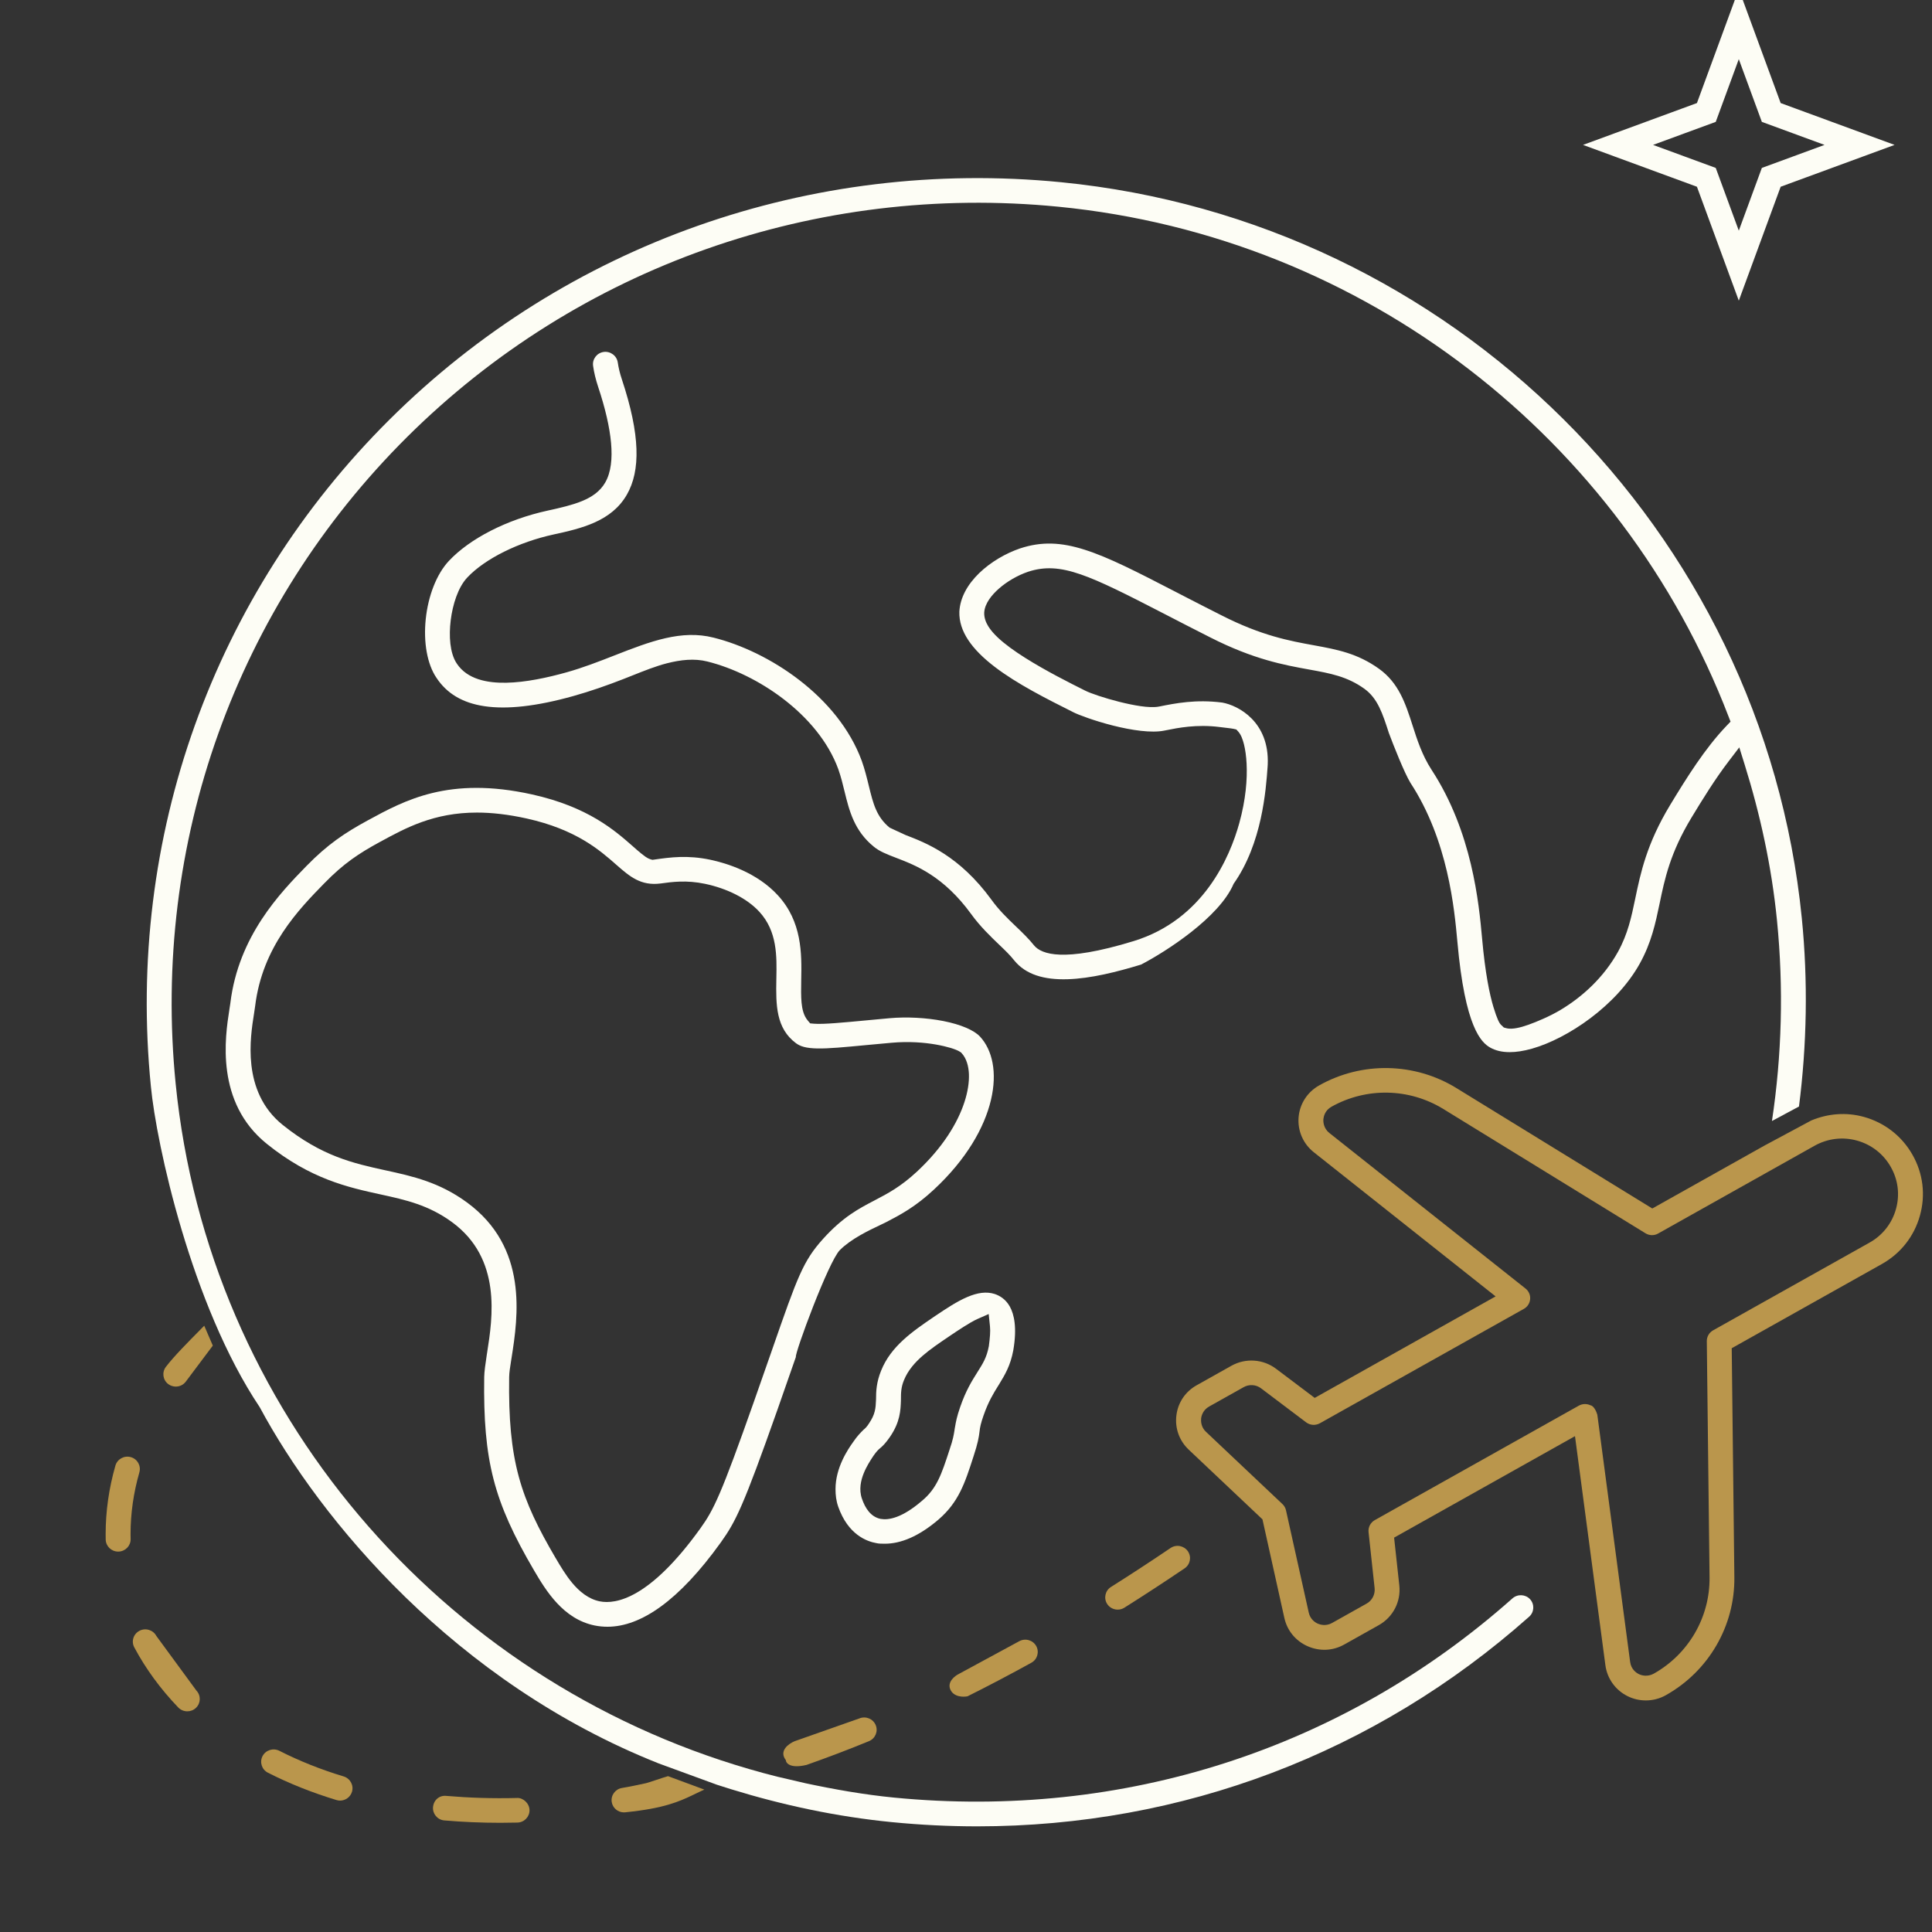 <svg width="80" height="80" viewBox="0 0 80 80" fill="none" xmlns="http://www.w3.org/2000/svg">
<rect x="0" y="0" width="80" height="80" fill="#333333" stroke="none"/>
<g clip-path="url(#clip0_2647_9732)">
<path d="M8.457 54.895C8.399 54.954 8.336 55.018 8.269 55.085L8.269 55.086C7.809 55.55 7.194 56.17 6.868 56.6C6.698 56.824 6.742 57.143 6.968 57.313C7.061 57.382 7.171 57.416 7.279 57.416C7.438 57.416 7.591 57.345 7.691 57.213L8.812 55.719L8.457 54.895Z" fill="#BA964C"/>
<path d="M27.661 73.547C27.6 73.56 27.336 73.649 27.137 73.715C26.966 73.773 26.807 73.825 26.753 73.837L26.748 73.838C26.423 73.908 26.087 73.981 25.755 74.036C25.474 74.082 25.285 74.345 25.331 74.621C25.371 74.867 25.587 75.047 25.838 75.047C25.874 75.047 25.897 75.045 25.915 75.042L25.924 75.04C27.493 74.88 28.124 74.6 28.714 74.316L28.787 74.281C28.91 74.221 29.034 74.161 29.165 74.103C28.781 73.959 28.188 73.739 27.661 73.547Z" fill="#BA964C"/>
<path d="M50.115 26.394C49.461 26.064 48.742 25.693 48.197 25.411C46.646 24.61 45.578 24.07 44.748 23.784C43.897 23.49 43.254 23.449 42.566 23.677C42.124 23.828 41.695 24.083 41.373 24.364C41.211 24.505 41.067 24.659 40.959 24.82C40.854 24.975 40.764 25.165 40.754 25.37C40.747 25.58 40.825 25.776 40.922 25.933C41.021 26.093 41.156 26.246 41.307 26.389C41.61 26.677 42.017 26.967 42.447 27.238C43.306 27.781 44.316 28.288 44.914 28.587L44.919 28.59L44.924 28.592L44.925 28.593C45.165 28.715 45.755 28.911 46.34 29.059C46.639 29.134 46.952 29.201 47.233 29.241C47.501 29.279 47.785 29.299 48.005 29.255C48.678 29.119 49.524 28.953 50.611 29.092C51.272 29.209 52.571 29.887 52.494 31.661L52.488 31.756C52.42 32.707 52.262 34.924 51.081 36.597C50.495 37.983 48.284 39.403 47.252 39.94C46.244 40.247 45.162 40.52 44.2 40.548C43.237 40.576 42.475 40.357 42.001 39.773C41.824 39.548 41.605 39.339 41.407 39.15C41.034 38.794 40.575 38.352 40.214 37.849C39.069 36.277 37.919 35.832 37.115 35.524C36.703 35.366 36.419 35.254 36.182 35.059L36.181 35.058C35.375 34.403 35.167 33.578 34.968 32.761C34.901 32.483 34.825 32.17 34.712 31.849C34.293 30.703 33.442 29.717 32.459 28.959C31.475 28.2 30.333 27.651 29.293 27.392C28.753 27.255 28.183 27.32 27.613 27.466C27.16 27.582 26.675 27.775 26.182 27.972C26.057 28.021 25.933 28.071 25.808 28.12C25.145 28.378 24.454 28.622 23.732 28.824C22.205 29.251 20.991 29.381 20.059 29.242C19.141 29.106 18.498 28.708 18.077 28.073C17.688 27.507 17.529 26.593 17.629 25.636C17.728 24.681 18.074 23.773 18.59 23.223C19.454 22.304 20.981 21.512 22.687 21.141C23.223 21.024 23.708 20.91 24.101 20.748C24.5 20.584 24.846 20.354 25.062 19.978C25.302 19.558 25.36 18.99 25.303 18.346C25.245 17.692 25.064 16.908 24.768 16.018C24.666 15.712 24.598 15.424 24.559 15.152C24.519 14.874 24.712 14.614 24.995 14.574C25.273 14.533 25.54 14.73 25.58 15.007C25.613 15.231 25.668 15.461 25.748 15.701C26.516 18.012 26.526 19.49 25.958 20.481C25.322 21.59 24.082 21.88 22.908 22.135C21.491 22.444 20.088 23.126 19.346 23.917C18.965 24.323 18.744 25.036 18.664 25.677C18.622 26.009 18.614 26.347 18.649 26.652C18.683 26.949 18.761 27.252 18.919 27.483C19.352 28.132 20.182 28.285 20.961 28.271C21.768 28.256 22.675 28.059 23.451 27.842C24.139 27.65 24.813 27.387 25.439 27.142C26.941 26.553 28.221 26.066 29.547 26.403C31.823 26.969 34.703 28.828 35.685 31.509C35.81 31.863 35.893 32.199 35.976 32.54C36.158 33.289 36.296 33.828 36.839 34.272L37.493 34.575C38.344 34.901 39.723 35.431 41.054 37.256C41.363 37.687 41.724 38.032 42.046 38.341L42.062 38.356C42.358 38.638 42.611 38.887 42.814 39.142C42.97 39.337 43.289 39.509 43.895 39.53C44.502 39.552 45.45 39.426 46.947 38.967C49.835 38.077 50.928 35.487 51.318 34.078C51.587 33.104 51.651 32.261 51.619 31.623C51.603 31.305 51.563 31.034 51.51 30.821C51.483 30.715 51.453 30.618 51.418 30.535C51.386 30.458 51.34 30.368 51.274 30.294L51.195 30.207L51.081 30.18C51.037 30.17 50.94 30.158 50.861 30.148C50.768 30.137 50.616 30.118 50.504 30.105L50.498 30.104C49.551 29.984 48.769 30.14 48.282 30.239L48.204 30.254C47.683 30.359 46.872 30.242 46.086 30.044C45.311 29.848 44.645 29.595 44.453 29.496C43.335 28.935 42.113 28.321 41.184 27.609C40.246 26.89 39.7 26.142 39.725 25.327C39.756 24.747 40.063 24.202 40.541 23.737C41.019 23.272 41.642 22.913 42.235 22.71C43.124 22.416 43.93 22.45 44.911 22.762C45.915 23.08 47.077 23.678 48.676 24.505L48.863 24.602L49.065 24.706C49.532 24.947 50.038 25.207 50.586 25.483C52.247 26.328 53.407 26.538 54.406 26.72C55.371 26.896 56.206 27.052 57.101 27.692C57.918 28.279 58.198 29.122 58.496 30.055C58.679 30.625 58.885 31.268 59.272 31.866C60.962 34.448 61.238 37.402 61.371 38.866C61.499 40.305 61.682 41.175 61.839 41.696C61.993 42.203 62.083 42.365 62.152 42.434L62.271 42.547L62.366 42.573C62.511 42.613 62.674 42.594 62.802 42.57C62.945 42.544 63.11 42.497 63.286 42.434C63.641 42.307 64.175 42.084 64.621 41.817C65.507 41.286 66.398 40.489 66.998 39.411C67.406 38.672 67.553 37.972 67.708 37.229C67.932 36.149 68.184 34.943 69.155 33.336C69.845 32.198 70.601 30.985 71.493 30.054L71.658 29.882L71.572 29.66C67.175 18.218 56.547 9.81 43.83 8.56C33.804 7.575 23.957 11.043 16.865 18.088C9.775 25.133 6.278 34.898 7.274 44.878C8.624 58.416 18.25 69.545 31.029 73.255C31.419 73.368 31.812 73.475 32.208 73.574L32.215 73.575L33.336 73.836L33.342 73.838C34.545 74.094 35.769 74.312 37.025 74.435C46.496 75.357 55.592 72.436 62.628 66.185C62.845 65.995 63.172 66.016 63.36 66.224C63.548 66.434 63.53 66.756 63.32 66.943C56.945 72.606 48.939 75.625 40.466 75.625C39.293 75.625 38.112 75.567 36.924 75.45C34.636 75.224 32.423 74.749 30.286 74.092C30.085 74.03 29.885 73.967 29.686 73.902L27.278 73.021C18.825 69.667 13.252 62.921 10.754 58.268C7.922 54.037 6.473 47.365 6.247 44.978C5.223 34.693 8.826 24.63 16.135 17.368C23.443 10.107 33.565 6.527 43.934 7.545C60.107 9.137 73.007 21.954 74.609 38.018C74.869 40.637 74.819 43.25 74.492 45.818L73.373 46.418C73.783 43.695 73.859 40.911 73.582 38.119C73.36 35.879 72.886 33.719 72.236 31.638L72.02 30.947L71.58 31.523C71.021 32.254 70.504 33.091 70.039 33.859C69.156 35.319 68.93 36.402 68.721 37.412C68.549 38.234 68.381 39.033 67.899 39.901C66.927 41.651 64.907 43.006 63.435 43.423C63.087 43.521 62.78 43.567 62.512 43.567C62.189 43.567 61.926 43.5 61.713 43.382C61.339 43.174 60.663 42.554 60.347 38.995C60.223 37.639 59.965 34.801 58.404 32.417C58.148 31.997 57.701 30.863 57.51 30.352C57.249 29.543 57.046 28.916 56.493 28.518C55.781 28.009 55.087 27.883 54.217 27.725C53.176 27.537 51.908 27.306 50.115 26.394Z" fill="#FDFDF5"/>
<path fill-rule="evenodd" clip-rule="evenodd" d="M54.624 44.944C56.397 43.947 58.577 43.991 60.309 45.056L68.418 50.041L73.059 47.438L75.001 46.396C75.694 46.107 76.448 46.047 77.175 46.247C78.037 46.485 78.752 47.042 79.191 47.815C79.631 48.588 79.741 49.481 79.499 50.34C79.261 51.193 78.702 51.904 77.923 52.341L71.707 55.827L71.816 65.304C71.841 67.324 70.753 69.2 68.978 70.195C68.723 70.339 68.437 70.411 68.149 70.411C67.89 70.411 67.63 70.352 67.395 70.234C66.893 69.986 66.55 69.507 66.476 68.954L65.217 59.468L57.727 63.67L57.943 65.656C58.013 66.322 57.681 66.964 57.094 67.293L55.664 68.095L55.663 68.095C55.195 68.36 54.644 68.386 54.145 68.166C53.65 67.947 53.301 67.523 53.183 66.998L52.276 62.913L49.224 60.029C48.831 59.657 48.646 59.141 48.712 58.607C48.778 58.075 49.084 57.62 49.556 57.358L50.987 56.555C51.574 56.225 52.301 56.273 52.839 56.678L54.439 57.884L61.93 53.681L54.401 47.711C53.96 47.361 53.727 46.823 53.772 46.267C53.815 45.714 54.134 45.218 54.624 44.944ZM59.764 45.92C58.35 45.052 56.577 45.017 55.133 45.828C54.862 45.979 54.811 46.231 54.799 46.338C54.788 46.467 54.811 46.725 55.042 46.911L63.168 53.355C63.303 53.461 63.374 53.625 63.36 53.792C63.347 53.959 63.251 54.113 63.102 54.196L54.654 58.934C54.472 59.034 54.248 59.02 54.084 58.896L52.218 57.488C52.012 57.331 51.726 57.309 51.496 57.44L50.07 58.24C49.815 58.381 49.752 58.616 49.737 58.726C49.725 58.835 49.724 59.089 49.938 59.29L49.94 59.291L53.102 62.279C53.177 62.349 53.229 62.44 53.25 62.538L54.192 66.772C54.254 67.055 54.462 67.187 54.574 67.235C54.669 67.274 54.904 67.346 55.158 67.204L56.586 66.403L56.588 66.402C56.819 66.273 56.947 66.019 56.92 65.76L56.669 63.442C56.648 63.241 56.748 63.045 56.928 62.944L65.376 58.205C65.454 58.161 65.543 58.139 65.632 58.139C65.71 58.139 65.79 58.157 65.862 58.192C65.918 58.197 66.052 58.283 66.142 58.583L67.501 68.819C67.54 69.122 67.754 69.267 67.856 69.319C67.975 69.379 68.218 69.442 68.474 69.305C69.92 68.494 70.808 66.964 70.789 65.313L70.675 55.536C70.672 55.352 70.772 55.178 70.936 55.086L77.417 51.452C77.955 51.15 78.343 50.657 78.508 50.064C78.674 49.471 78.597 48.848 78.289 48.313C77.985 47.78 77.49 47.394 76.895 47.229C76.305 47.066 75.679 47.14 75.139 47.442L68.659 51.078C68.497 51.17 68.297 51.167 68.135 51.067L59.764 45.92Z" fill="#BA964C"/>
<path fill-rule="evenodd" clip-rule="evenodd" d="M15.224 33.973C16.005 33.547 16.841 33.093 17.914 32.834C18.982 32.577 20.302 32.511 22.037 32.897C24.349 33.411 25.453 34.383 26.204 35.043L26.21 35.049C26.311 35.138 26.438 35.25 26.553 35.343C26.61 35.39 26.67 35.436 26.725 35.474C26.768 35.503 26.85 35.557 26.941 35.583L27.017 35.604L27.096 35.593C27.759 35.497 28.471 35.403 29.407 35.599C30.098 35.745 31.345 36.131 32.207 37.07C33.213 38.163 33.199 39.486 33.177 40.57C33.17 40.929 33.166 41.253 33.191 41.518C33.216 41.773 33.272 42.05 33.448 42.258L33.547 42.375L33.7 42.389C33.9 42.407 34.229 42.391 34.585 42.365C34.952 42.338 35.382 42.297 35.8 42.258L36.832 42.162C37.536 42.099 38.35 42.139 39.062 42.279C39.795 42.424 40.338 42.66 40.584 42.927C41.09 43.479 41.304 44.405 41.033 45.549C40.764 46.687 40.02 48.004 38.675 49.255C37.898 49.979 37.275 50.304 36.703 50.602C36.634 50.638 36.542 50.681 36.435 50.732C35.98 50.947 35.244 51.296 34.778 51.762C34.306 52.233 32.9 56.05 32.956 56.188L32.193 58.372C30.776 62.383 30.469 63.002 29.841 63.877C28.115 66.279 26.538 67.36 25.155 67.36C24.977 67.36 24.8 67.343 24.625 67.308C23.318 67.042 22.603 65.86 22.118 65.034C21.271 63.591 20.747 62.454 20.437 61.253C20.127 60.051 20.025 58.764 20.05 57.015C20.054 56.8 20.098 56.482 20.162 56.063L20.163 56.06L20.171 56.009C20.398 54.565 20.783 52.117 18.717 50.606C17.746 49.895 16.793 49.685 15.78 49.463C14.404 49.163 12.862 48.824 11.049 47.365C8.912 45.646 9.319 42.936 9.498 41.806L9.498 41.805L9.498 41.802L9.538 41.543L9.539 41.532C9.877 38.755 11.603 36.974 12.687 35.862C13.571 34.957 14.275 34.491 15.216 33.977L15.224 33.973ZM19.747 33.647C17.962 33.647 16.797 34.282 15.731 34.864L15.718 34.87L15.717 34.871C14.858 35.339 14.227 35.756 13.432 36.572L13.417 36.587C12.374 37.656 10.865 39.202 10.566 41.652L10.52 41.965L10.519 41.969L10.518 41.976C10.44 42.466 10.314 43.266 10.41 44.105C10.508 44.959 10.839 45.883 11.702 46.577C13.328 47.883 14.638 48.17 15.963 48.461L15.968 48.462L15.97 48.462C17.095 48.708 18.188 48.951 19.333 49.788C21.883 51.652 21.451 54.526 21.183 56.223L21.161 56.364C21.123 56.601 21.085 56.839 21.083 57.027C21.059 58.745 21.172 60.001 21.481 61.144C21.791 62.287 22.291 63.295 23.01 64.52L23.018 64.532C23.196 64.835 23.424 65.224 23.703 65.556C23.983 65.888 24.355 66.211 24.834 66.308C25.507 66.442 26.913 66.192 29.001 63.287C29.557 62.514 29.857 61.898 31.22 58.035L31.983 55.857L31.985 55.85C33.031 52.844 33.256 52.215 34.088 51.292C34.907 50.387 35.559 50.047 36.223 49.701L36.232 49.696C36.762 49.419 37.295 49.14 37.969 48.514C39.044 47.513 39.657 46.492 39.936 45.634C40.075 45.206 40.134 44.811 40.121 44.475C40.107 44.15 40.023 43.831 39.823 43.612L39.792 43.579L39.754 43.554C39.662 43.493 39.515 43.439 39.369 43.394C39.207 43.345 38.999 43.295 38.756 43.252C38.27 43.167 37.631 43.114 36.924 43.178L35.901 43.272L35.9 43.272C34.949 43.363 34.309 43.423 33.839 43.414C33.376 43.405 33.138 43.329 32.959 43.196C32.131 42.579 32.126 41.62 32.147 40.551L32.148 40.49C32.166 39.59 32.185 38.562 31.445 37.757L31.439 37.751L31.438 37.749C30.927 37.196 30.102 36.789 29.193 36.597C28.424 36.436 27.83 36.517 27.348 36.584C26.537 36.686 26.081 36.301 25.526 35.812L25.523 35.81C24.834 35.203 23.86 34.348 21.813 33.893C21.042 33.722 20.361 33.647 19.747 33.647Z" fill="#FDFDF5"/>
<path d="M5.415 60.336C5.142 60.259 4.855 60.419 4.779 60.687C4.51 61.625 4.375 62.577 4.375 63.519V63.52L4.377 63.749L4.377 63.751C4.384 64.025 4.61 64.248 4.893 64.248H4.906C5.191 64.241 5.414 64.007 5.409 63.73L5.409 63.727L5.406 63.525L5.406 63.52C5.406 62.669 5.529 61.81 5.771 60.967C5.848 60.695 5.691 60.413 5.417 60.337L5.415 60.336Z" fill="#BA964C"/>
<path d="M5.774 67.528C6.027 67.395 6.34 67.492 6.473 67.74L8.13 70C8.325 70.204 8.318 70.524 8.114 70.719C8.013 70.815 7.886 70.862 7.756 70.862C7.619 70.862 7.484 70.809 7.382 70.704C6.647 69.939 6.034 69.102 5.561 68.215C5.428 67.968 5.521 67.661 5.774 67.528Z" fill="#BA964C"/>
<path d="M10.87 72.719C10.999 72.47 11.307 72.367 11.568 72.497C12.392 72.917 13.288 73.274 14.232 73.559C14.506 73.644 14.656 73.931 14.574 74.197C14.506 74.415 14.302 74.559 14.081 74.559C14.032 74.559 13.982 74.551 13.928 74.535C12.924 74.23 11.971 73.85 11.094 73.404C10.84 73.275 10.742 72.968 10.87 72.719Z" fill="#BA964C"/>
<path d="M17.931 74.828C17.957 74.535 18.193 74.333 18.482 74.364L18.49 74.365L18.491 74.365C19.417 74.444 20.385 74.476 21.396 74.451L21.409 74.45C21.653 74.435 21.919 74.665 21.926 74.947C21.933 75.227 21.71 75.463 21.423 75.469C21.186 75.475 20.95 75.478 20.718 75.478C19.934 75.478 19.154 75.445 18.402 75.38L18.399 75.38C18.114 75.356 17.907 75.107 17.931 74.828Z" fill="#BA964C"/>
<path d="M35.981 72.098C35.105 72.458 34.245 72.782 33.399 73.081C32.729 73.241 32.546 73.014 32.538 72.88C32.241 72.494 32.661 72.198 32.909 72.098L35.585 71.156C35.855 71.047 36.153 71.174 36.261 71.433C36.368 71.691 36.246 71.989 35.981 72.098Z" fill="#BA964C"/>
<path d="M42.907 68.158C42.769 67.913 42.458 67.822 42.203 67.96L39.711 69.31C39.533 69.396 39.213 69.647 39.352 69.96C39.491 70.273 39.885 70.277 40.064 70.24C40.932 69.806 41.813 69.344 42.707 68.85C42.956 68.713 43.043 68.402 42.907 68.158Z" fill="#BA964C"/>
<path d="M48.47 64.1C48.705 63.94 49.027 64.002 49.188 64.235C49.346 64.467 49.286 64.783 49.052 64.942C48.21 65.511 47.38 66.053 46.557 66.572C46.471 66.626 46.376 66.651 46.282 66.651C46.107 66.651 45.941 66.566 45.844 66.414C45.694 66.179 45.763 65.864 46.004 65.712C46.816 65.2 47.639 64.662 48.47 64.1Z" fill="#BA964C"/>
<path fill-rule="evenodd" clip-rule="evenodd" d="M38.665 54.532L38.722 54.493C39.188 54.18 39.626 53.888 40.055 53.706C40.477 53.526 40.846 53.472 41.187 53.581C41.39 53.649 41.641 53.79 41.816 54.104C41.993 54.424 42.119 54.974 41.958 55.915C41.839 56.551 41.612 56.925 41.37 57.323L41.355 57.346L41.353 57.349L41.335 57.379L41.334 57.38C41.144 57.685 40.926 58.035 40.726 58.614C40.616 58.925 40.577 59.103 40.559 59.288C40.532 59.509 40.494 59.751 40.308 60.316L40.307 60.318C39.95 61.429 39.693 62.201 38.862 62.921C38.043 63.622 37.295 63.922 36.642 63.922C36.5 63.922 36.394 63.92 36.307 63.901L36.299 63.899L36.291 63.898C35.888 63.827 35.115 63.545 34.709 62.389C34.624 62.146 34.597 61.91 34.597 61.658C34.597 60.77 35.109 60.015 35.328 59.71L35.332 59.704C35.5 59.46 35.626 59.332 35.749 59.21C35.785 59.181 35.826 59.145 35.868 59.098C35.914 59.047 35.952 58.991 35.992 58.928C36.106 58.756 36.18 58.606 36.221 58.439C36.259 58.288 36.266 58.139 36.272 57.996L36.275 57.936V57.928C36.275 57.622 36.289 57.236 36.485 56.756L36.486 56.754C36.886 55.752 37.772 55.139 38.665 54.532ZM40.993 54.923L40.94 54.411L40.469 54.619C40.166 54.753 39.634 55.112 39.321 55.323L39.276 55.354C38.896 55.611 38.518 55.866 38.203 56.14C37.883 56.419 37.603 56.737 37.439 57.131C37.306 57.438 37.306 57.697 37.306 57.938L37.306 57.95L37.305 57.996C37.291 58.398 37.274 58.881 36.852 59.498C36.677 59.752 36.552 59.874 36.475 59.939C36.358 60.035 36.291 60.106 36.171 60.277L36.165 60.287L36.164 60.288L36.13 60.339C36.039 60.477 35.877 60.724 35.763 61.01C35.649 61.294 35.558 61.677 35.691 62.058C35.824 62.447 36.05 62.805 36.457 62.893L36.465 62.894L36.472 62.895C36.787 62.95 37.341 62.865 38.174 62.148C38.795 61.633 38.987 61.043 39.314 60.043L39.326 60.005C39.462 59.614 39.496 59.398 39.523 59.226L39.53 59.177L39.534 59.153L39.534 59.152L39.545 59.091L39.546 59.086C39.583 58.873 39.617 58.671 39.757 58.268C39.992 57.58 40.252 57.169 40.469 56.824L40.477 56.812L40.48 56.807C40.703 56.453 40.856 56.21 40.943 55.755L40.946 55.744L40.947 55.734C40.992 55.395 41.014 55.12 40.993 54.923Z" fill="#FDFDF5"/>
<path d="M72 1L73.344 4.657L77 6L73.344 7.343L72 11L70.656 7.343L67 6L70.656 4.657L72 1Z" stroke="#FDFDF5"/>
</g>
<defs>
<clipPath id="clip0_2647_9732">
<rect width="80" height="80" fill="white"/>
</clipPath>
</defs>
</svg>
